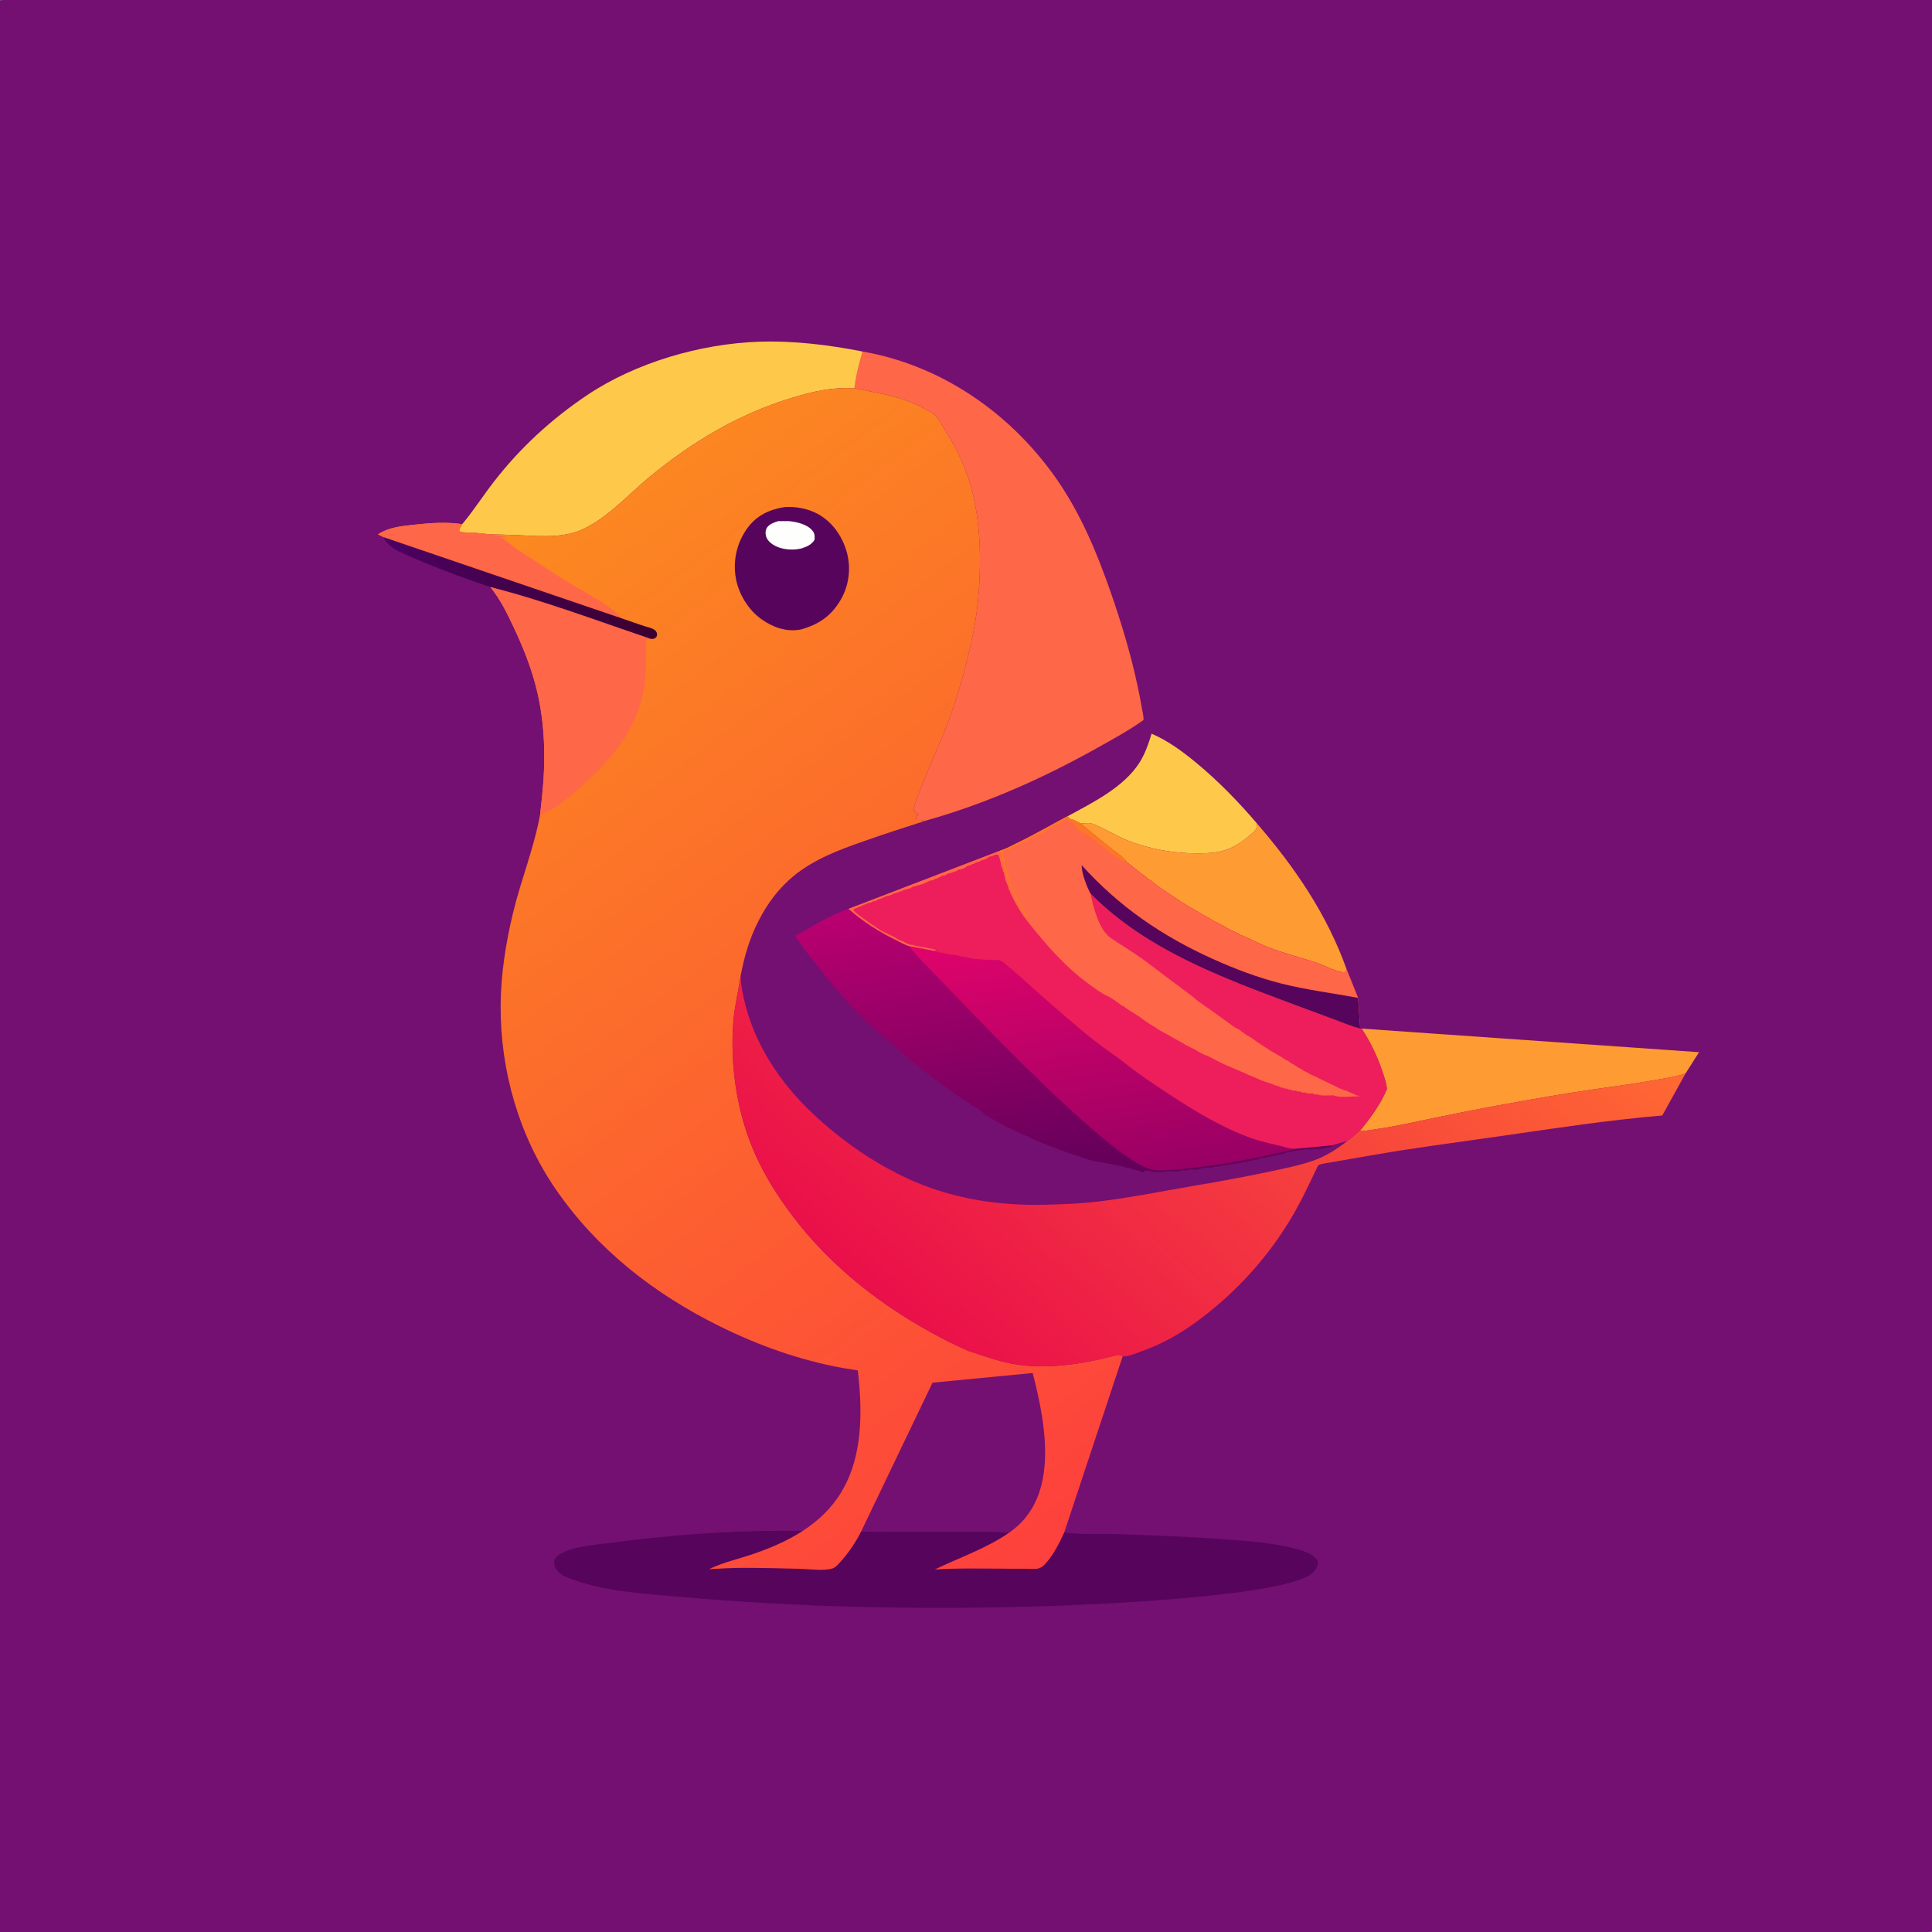 <?xml version="1.0" encoding="UTF-8" standalone="no"?>
<svg
   width="512"
   height="512"
   version="1.1"
   id="svg85"
   sodipodi:docname="small-and-cute-bird.svg"
   inkscape:version="1.2.2 (732a01da63, 2022-12-09)"
   xmlns:inkscape="http://www.inkscape.org/namespaces/inkscape"
   xmlns:sodipodi="http://sodipodi.sourceforge.net/DTD/sodipodi-0.dtd"
   xmlns="http://www.w3.org/2000/svg"
   xmlns:svg="http://www.w3.org/2000/svg">
  <rect width="100%" height="100%" fill="#808080" stroke="none"/>
  <sodipodi:namedview
     id="namedview87"
     pagecolor="#ffffff"
     bordercolor="#000000"
     borderopacity="0.25"
     inkscape:showpageshadow="2"
     inkscape:pageopacity="0.0"
     inkscape:pagecheckerboard="0"
     inkscape:deskcolor="#d1d1d1"
     showgrid="false"
     inkscape:zoom="1.4183568"
     inkscape:cx="250.64216"
     inkscape:cy="343.35508"
     inkscape:window-width="3440"
     inkscape:window-height="1387"
     inkscape:window-x="-8"
     inkscape:window-y="-8"
     inkscape:window-maximized="1"
     inkscape:current-layer="svg85" />
  <path
     fill="#741071"
     d="m 0,0.125 c 1.135,-0.249 2.411,-0.132 3.57,-0.131 2.063,9.385e-4 4.126,3.6619e-4 6.19,1.2688e-4 7.977,-9.2534e-4 15.955,-6.4118e-4 23.932,-6.3343e-4 31.836,3.093e-5 63.671,1.6023e-4 95.508,-3.1511e-4 127.6,-0.002 255.201,0.002 382.801,0.007 V 511.875 c -1.135,0.249 -2.411,0.132 -3.57,0.131 -2.063,-6.7e-4 -4.126,-6.7e-4 -6.189,0 -7.977,6.7e-4 -15.955,6.7e-4 -23.933,6.7e-4 -31.836,0 -63.671,0 -95.507,0 C 255.201,512.009 127.6,512.005 0,512 Z"
     id="path2"
     style="stroke-width:0.667" />
  <path
     fill="#FEC94A"
     transform="scale(0.667 0.667)"
     d="M424.168 324.303C434.016 318.989 446.474 312.793 452.658 303.124C454.985 299.487 456.271 295.598 457.55 291.501C464.085 294.323 469.914 298.622 475.377 303.146C484.076 310.349 491.998 318.507 499.334 327.083C499.318 327.778 499.363 328.792 499.048 329.421C498.643 330.228 497.507 331.04 496.835 331.631C494.146 333.995 491.274 336.03 487.923 337.355C484.184 338.834 479.826 339.055 475.84 339.059C466.369 339.07 456.731 337.394 447.911 333.876C443.412 332.081 439.32 329.376 434.854 327.581L434.438 327.42C432.611 326.702 431.27 327.131 429.392 327.231C428.074 326.477 426.895 325.849 425.413 325.477C424.794 325.322 424.566 324.788 424.168 324.303Z"
     id="path4" />
  <path
     fill="#FE9B33"
     transform="scale(0.667 0.667)"
     d="M429.392 327.231C431.27 327.131 432.611 326.702 434.438 327.42L434.854 327.581C439.32 329.376 443.412 332.081 447.911 333.876C456.731 337.394 466.369 339.07 475.84 339.059C479.826 339.055 484.184 338.834 487.923 337.355C491.274 336.03 494.146 333.995 496.835 331.631C497.507 331.04 498.643 330.228 499.048 329.421C499.363 328.792 499.318 327.778 499.334 327.083C514.481 344.615 527.184 363.163 535.038 385.134L534.562 386.273C531.909 386.641 526.018 383.534 523.125 382.559C515.679 380.047 507.354 378.153 500.25 374.809L495.844 372.748L494.252 371.998L492.75 371.434C492.037 370.945 491.516 370.644 490.688 370.309C490.162 370.096 489.707 369.915 489.205 369.642L488.719 369.373L488.25 369.184C486.657 368.125 484.847 367.203 483.094 366.373L482.625 366.184C482.166 365.928 481.828 365.59 481.331 365.341L477.927 363.454L474.002 361.123C473.403 360.81 472.856 360.556 472.289 360.178L469.154 358.21C466.03 356.121 462.835 354.075 459.75 351.934C458.745 351.236 457.797 350.074 456.752 349.498C455.586 348.855 456.789 349.925 455.65 348.772C455.284 348.401 455.061 348.169 454.603 347.894C452.831 346.829 451.29 345.303 449.625 344.059L448.691 343.312C447.91 342.792 447.653 342.711 447.167 341.851C445.854 340.145 443.415 338.672 441.721 337.312C437.576 333.987 433.436 330.681 429.392 327.231Z"
     id="path6" />
  <path
     fill="#FE9B33"
     transform="scale(0.667 0.667)"
     d="M540.996 408.677L675.061 418.055L669.694 426.508C665.76 427.839 661.624 428.406 657.545 429.127C649.967 430.466 642.319 431.533 634.7 432.609C622.538 434.327 610.36 436.449 598.272 438.637C588.901 440.333 579.556 442.168 570.229 444.086C562.594 445.655 555.036 447.449 547.312 448.555C545.198 448.857 542.453 449.499 540.366 449.172C544.236 444.63 548.828 438.225 551.031 432.691C550.813 430.166 549.862 427.546 549.047 425.156C547.025 419.225 544.405 413.926 540.996 408.677Z"
     id="path8" />
  <path
     fill="#fec94a"
     transform="scale(0.667)"
     d="m 183.658,208.252 c 4.513,-5.4 8.31,-11.351 12.618,-16.91 10.437,-13.469 22.862,-24.856 37.004,-34.351 19.293,-12.953 45.135,-20.441 68.331,-21.219 13.665,-0.458 27.67,1.238 41.052,3.886 -0.08,4.577 -0.737,9.011 -2.625,14.092 l -0.586,0.528 c -8.723,-0.553 -16.638,1.294 -24.941,3.819 -21.061,6.405 -39.505,17.454 -56.406,31.382 -8.054,6.638 -15.919,15.435 -25.23,20.139 l -0.523,0.271 c -7.626,3.877 -16.513,3.227 -24.79,2.814 -4.457,-0.223 -8.931,-0.31 -13.392,-0.446 -2.641,-0.283 -5.212,-0.599 -7.871,-0.704 -1.218,-0.049 -2.914,0.173 -3.861,-0.55 0.037,-1.032 0.705,-1.887 1.22,-2.751 z"
     id="path10"
     sodipodi:nodetypes="cccccccccccccccc" />
  <defs
     id="defs17">
    <linearGradient
       id="gradient_0"
       gradientUnits="userSpaceOnUse"
       x1="449.812"
       y1="462.938"
       x2="431.375"
       y2="347.159">
      <stop
         offset="0"
         stop-color="#63005A"
         id="stop12" />
      <stop
         offset="1"
         stop-color="#BA0070"
         id="stop14" />
    </linearGradient>
    <linearGradient
       id="linearGradient2246"
       gradientUnits="userSpaceOnUse"
       x1="198.938"
       y1="213.562"
       x2="473.707"
       y2="576.281">
      <stop
         offset="0"
         stop-color="#FC8920"
         id="stop55-8" />
      <stop
         offset="1"
         stop-color="#FD403D"
         id="stop57-3" />
    </linearGradient>
  </defs>
  <path
     fill="url(#gradient_0)"
     transform="scale(0.667 0.667)"
     d="M529.078 455.067L529.468 455.429L528.938 455.625C528.074 455.972 527.443 455.745 526.688 456C525.668 456.344 524.96 456.383 523.875 456.467C523.229 456.517 522.658 456.582 522.012 456.519L521.625 456.467C520.393 457.087 519.306 456.476 518.062 456.75C516.769 457.035 515.277 456.954 514.049 457.363L513.656 457.498L513.188 457.5C512.557 457.659 511.915 457.719 511.312 457.875C510.43 458.104 509.879 458.515 508.91 458.59C508.045 458.656 507.164 458.79 506.344 459.094C505.349 459.462 504.406 459.438 503.438 459.75C502.48 460.058 501.613 459.954 500.719 460.219C499.906 460.459 499.595 460.774 498.698 460.834L498 460.875L497.434 461.062L496.312 461.25C495.108 461.625 496.198 461.497 495.064 461.584C494.337 461.64 494.593 461.584 493.951 461.713L493.5 461.812L492.562 462C491.586 462.336 490.83 462.122 489.938 462.375C489.26 462.567 488.706 462.583 488.062 462.75C487.174 462.98 486.244 462.897 485.438 463.125C484.395 463.42 483.722 463.474 482.625 463.5C481.528 464.231 480.619 463.593 479.438 463.875C478.506 464.097 477.984 464.221 477 464.25C476.117 464.953 473.674 464.625 472.5 464.625C471.598 465.227 470.217 465 469.125 465C468.116 465.673 466.448 465.346 465.23 465.363C462.803 465.396 459.277 466.149 456.938 465.375C456.003 465.066 455.571 465.066 454.594 465.094L454.781 465.656L453.75 465.75L452.625 465.188C451.032 464.739 452.561 465.41 451.406 464.899L451.031 464.719L450.375 464.809L450 464.438L449.062 464.25C448.147 463.942 448.713 463.921 447.85 463.996L447.375 464.059L447 463.688L446.062 463.5C444.974 463.134 445.851 463.246 444.814 463.166C444.268 463.124 443.779 463.094 443.25 462.938L442.125 462.562C441.413 462.446 440.686 462.427 439.957 462.281L439.5 462.188L438.562 462C437.719 461.71 437.066 461.855 436.312 461.625C435.621 461.414 435.23 461.5 434.625 461.342C432.388 460.755 435.657 461.301 433.5 460.967L432.844 460.873C432.116 460.631 431.747 460.332 430.912 460.247L430.5 460.217C430.005 459.848 430.242 459.967 429.609 459.756L424.5 458.062L423.75 457.875C423.168 457.632 422.781 457.334 422.145 457.207C421.625 457.103 421.233 456.981 420.75 456.75C419.988 456.386 419.323 456.038 418.5 455.812C418.022 455.682 417.694 455.608 417.229 455.396C416.526 455.077 415.823 454.879 415.125 454.592L414.566 454.312L414 454.125C413.471 453.903 413.063 453.605 412.494 453.463C410.853 453.053 409.431 451.881 407.816 451.312C407.259 451.116 406.747 450.929 406.219 450.656C405.678 450.377 405.28 450.118 404.69 449.939C403.996 449.729 403.046 449.21 402.375 448.875C401.828 448.602 401.836 448.398 401.25 448.217C400.14 447.874 400.993 448.403 400.195 447.87C398.907 447.009 397.382 446.304 396 445.592C395.417 445.291 394.93 445.103 394.371 444.731L393.844 444.373C392.844 443.824 393.927 444.636 392.879 443.799L392.441 443.438C391.908 443.432 391.486 443.089 391.125 442.688C389.957 441.389 388.309 440.332 386.718 439.538L386.25 439.316C385.815 438.454 382.373 436.665 381.375 435.982C376.519 432.661 371.712 429.167 367.125 425.478L366.188 424.715C365.241 424.096 364.502 423.213 363.565 422.66C362.086 421.786 361.019 420.28 359.623 419.291C357.196 417.573 355.283 415.268 352.978 413.438C342.09 404.79 332.212 393.409 323.703 382.431C321.008 378.954 318.173 375.558 315.97 371.737C323.084 368.096 329.446 363.688 337.119 361.106C342.891 366.135 349.282 370.251 356.163 373.587C357.673 374.319 359.585 375.474 361.184 375.878L371.357 377.805C372.156 378.432 372.625 377.978 373.5 378.559L374.111 378.538C374.924 378.54 374.621 378.473 375.178 378.742C375.751 379.018 377.102 379.16 377.812 379.307C378.822 379.516 380.227 379.426 381.166 379.861C381.913 380.206 382.939 380.109 383.812 380.368C386.767 381.242 391.198 381.287 394.312 381.473C395.051 381.517 396.507 381.368 397.119 381.586C398.278 382 399.793 383.429 400.786 384.221C404.808 387.427 408.58 391.087 412.457 394.475C419.897 400.976 427.232 407.514 434.993 413.632C439.004 416.794 443.397 419.56 447.353 422.75C452.248 426.695 457.685 430.254 462.938 433.729C473.593 440.779 484.798 447.76 496.875 452.113C501.867 453.913 506.883 454.746 511.944 456.158C512.986 456.45 514.018 456.407 515.09 456.379L529.078 455.067Z"
     id="path19" />
  <defs
     id="defs26">
    <linearGradient
       id="gradient_1"
       gradientUnits="userSpaceOnUse"
       x1="484.312"
       y1="462.188"
       x2="468.283"
       y2="360.496">
      <stop
         offset="0"
         stop-color="#980064"
         id="stop21" />
      <stop
         offset="1"
         stop-color="#DF036B"
         id="stop23" />
    </linearGradient>
  </defs>
  <path
     fill="url(#gradient_1)"
     transform="scale(0.667 0.667)"
     d="M361.184 375.878L371.357 377.805C372.156 378.432 372.625 377.978 373.5 378.559L374.111 378.538C374.924 378.54 374.621 378.473 375.178 378.742C375.751 379.018 377.102 379.16 377.812 379.307C378.822 379.516 380.227 379.426 381.166 379.861C381.913 380.206 382.939 380.109 383.812 380.368C386.767 381.242 391.198 381.287 394.312 381.473C395.051 381.517 396.507 381.368 397.119 381.586C398.278 382 399.793 383.429 400.786 384.221C404.808 387.427 408.58 391.087 412.457 394.475C419.897 400.976 427.232 407.514 434.993 413.632C439.004 416.794 443.397 419.56 447.353 422.75C452.248 426.695 457.685 430.254 462.938 433.729C473.593 440.779 484.798 447.76 496.875 452.113C501.867 453.913 506.883 454.746 511.944 456.158C512.986 456.45 514.018 456.407 515.09 456.379C500.53 459.945 486.024 462.88 471.078 464.31C466.939 464.706 462.197 465.356 458.074 464.76C443.758 462.691 392.287 408.693 379.929 395.932C376.118 391.996 372.322 388.046 368.535 384.088C366.013 381.454 363.311 378.844 361.184 375.878Z"
     id="path28" />
  <path
     fill="#fe6747"
     transform="scale(0.667)"
     d="m 339.452,154.278 c 0.513,-5.227 1.962,-10.211 3.211,-14.62 31.092,5.394 58.309,24.156 76.423,49.661 10.031,14.123 16.643,29.934 22.298,46.225 4.142,11.933 7.727,23.804 10.416,36.149 0.711,3.26 1.368,6.527 1.922,9.817 0.246,1.46 0.687,3.093 0.633,4.556 -5.918,4.213 -12.347,7.713 -18.684,11.253 -21.685,12.111 -44.126,22.081 -68.096,28.808 -0.835,-0.207 -1.559,-0.384 -2.423,-0.365 l -0.652,0.021 c -0.536,-0.4 -0.327,-0.133 -0.566,-0.845 l 0.375,-0.376 -0.375,-0.374 c 0.767,-0.255 0.406,-0.071 1.079,-0.563 l -1.825,-1.238 c -0.333,-2.682 1.679,-6.598 2.663,-9.13 2.459,-6.325 5.095,-12.504 7.784,-18.737 5.572,-12.918 9.521,-26.899 12.542,-40.625 2.104,-9.563 3.035,-19.503 3.154,-29.287 0.237,-19.473 -2.817,-36.713 -13.601,-53.233 -1.218,-1.866 -2.34,-4.203 -3.713,-5.909 -0.828,-1.028 -2.592,-1.872 -3.757,-2.55 -9.208,-5.364 -18.633,-6.574 -28.808,-8.638 z"
     id="path30"
     sodipodi:nodetypes="ccccccccccccccccccccsccc" />
  <path
     id="path32"
     d="m 309.841,608.203 c -22.246,0.129 -44.614,1.786 -66.659,4.74 -5.889,0.789 -16.806,1.447 -21.554,5.183 -0.728,0.573 -1.062,1.111 -1.45,1.937 0.047,1.882 0.263,3.029 1.632,4.412 1.818,1.837 4.896,2.823 7.315,3.633 12.671,4.239 26.985,5.118 40.251,6.287 48.592,4.281 97.563,5.315 146.326,3.744 17.374,-0.559 97.189,-3.728 106.233,-13.594 1.218,-1.328 1.745,-2.49 1.605,-4.295 -1.452,-2.617 -4.801,-3.764 -7.541,-4.541 -9.733,-2.763 -20.302,-3.449 -30.375,-4.181 -14.27,-1.038 -28.584,-1.524 -42.882,-2.004 -6.543,-0.22 -13.448,0.279 -19.91,-0.653 -1.994,4.257 -4.11,8.623 -7.251,12.176 -0.942,1.065 -1.873,1.879 -3.293,2.183 -1.115,0.238 -2.539,0.066 -3.688,0.064 -2.6,-0.003 -5.203,-0.014 -7.802,-0.026 -9.771,-0.045 -19.632,-0.319 -29.385,0.313 9.708,-4.681 20.687,-8.446 29.531,-14.622 -1.561,-0.021 -3.115,-0.125 -4.664,-0.29 -0.538,0.003 -1.086,6.4e-4 -1.605,-0.003 -3.652,-0.025 -7.305,-0.029 -10.957,-0.038 -13.871,-0.033 -27.745,0.034 -41.616,-0.061 -19.497,-0.313 -16.946,-0.344 -32.262,-0.363 z"
     transform="scale(0.667)"
     style="fill:#56045c;fill-opacity:1"
     sodipodi:nodetypes="cssccccccccccccccscccsccc" />
  <path
     id="path34"
     style="font-variation-settings:normal;opacity:1;vector-effect:none;fill:url(#gradient_3);fill-opacity:1;stroke-width:1;stroke-linecap:butt;stroke-linejoin:miter;stroke-miterlimit:4;stroke-dasharray:none;stroke-dashoffset:0;stroke-opacity:1;-inkscape-stroke:none;stop-color:#000000;stop-opacity:1"
     d="m 339.451,154.277 c -8.723,-0.553 -16.637,1.295 -24.94,3.82 -21.061,6.405 -39.504,17.455 -56.405,31.383 -8.054,6.638 -15.919,15.435 -25.23,20.139 l -0.521,0.27 c -7.626,3.877 -16.514,3.228 -24.791,2.815 -4.457,-0.223 -8.931,-0.312 -13.392,-0.448 -2.641,-0.283 -5.213,-0.598 -7.872,-0.703 -1.218,-0.049 -2.914,0.172 -3.861,-0.551 0.037,-1.032 0.707,-1.887 1.222,-2.751 -6.319,-0.896 -12.347,-0.511 -18.659,0.188 -5.229,0.578 -10.285,0.932 -14.833,3.864 l 4.699,2.323 c 0.571,2.092 1.59,2.582 3.419,3.63 4.954,2.841 10.715,4.513 16.063,6.475 6.787,2.489 13.415,5.056 20.317,7.239 l -0.152,0.718 c 4.194,5.203 6.966,10.941 9.785,16.963 3.516,7.511 6.627,15.302 8.689,23.35 3.633,14.186 3.912,29.002 2.376,43.5 l -0.768,7.151 c -2.428,13.257 -7.598,25.947 -10.767,39.088 -2.892,11.998 -4.848,24.464 -4.916,36.829 -0.143,25.71 7.276,51.694 21.867,72.905 16.486,23.968 39.142,41.596 65.065,54.419 15.659,7.746 31.918,13.521 49.134,16.667 l 5.839,0.917 c 5.141,42.976 -8.48,62.598 -44.602,73.928 -4.784,1.471 -10.043,2.826 -14.517,5.083 4.797,-0.321 9.585,-0.566 14.394,-0.557 7.315,0.015 14.628,0.208 21.94,0.387 3.774,0.092 9.416,0.979 12.926,-0.217 1.182,-0.403 2.793,-2.337 3.645,-3.322 2.904,-3.358 5.524,-7.232 7.497,-11.212 l 28.4,-59.203 39.803,-3.847 c 6.124,23.489 9.848,50.216 -9.36,63.442 -8.844,6.176 -19.823,9.941 -29.531,14.622 9.753,-0.632 19.614,-0.358 29.385,-0.313 2.599,0.012 5.202,0.023 7.802,0.026 1.149,0.002 2.573,0.174 3.688,-0.064 1.42,-0.304 2.351,-1.118 3.293,-2.183 3.141,-3.553 5.257,-7.919 7.251,-12.176 l 23.235,-70.019 c -1.127,-0.861 -2.282,-0.478 -3.56,-0.144 -13.02,3.402 -27.426,5.589 -40.799,3.032 -5.086,-0.973 -9.998,-2.723 -14.897,-4.333 -1.233,-0.405 -2.389,-0.705 -3.554,-1.327 l -0.381,-0.214 c -1.959,-0.82 -3.829,-1.827 -5.783,-2.648 -0.773,-0.325 -1.359,-0.744 -2.086,-1.119 -23.443,-12.119 -44.685,-28.348 -60.606,-49.623 -5.479,-7.322 -10.351,-15.064 -14.136,-23.402 -7.375,-16.247 -10.314,-35.551 -8.883,-53.323 0.498,-6.184 2.023,-12.05 2.897,-18.149 1.513,-7.864 3.554,-14.877 7.248,-22.031 3.472,-6.726 8.031,-12.865 13.937,-17.654 8.209,-6.659 17.962,-10.279 27.814,-13.726 8.052,-2.818 16.17,-5.468 24.296,-8.062 -0.835,-0.207 -1.559,-0.385 -2.423,-0.366 l -0.653,0.023 c -0.536,-0.4 -0.326,-0.135 -0.565,-0.847 l 0.375,-0.375 -0.375,-0.375 c 0.767,-0.255 0.405,-0.07 1.078,-0.562 l -1.825,-1.239 c -0.333,-2.682 1.679,-6.597 2.663,-9.129 2.459,-6.325 5.095,-12.502 7.784,-18.735 5.572,-12.918 9.521,-26.9 12.542,-40.626 2.104,-9.563 3.036,-19.504 3.155,-29.288 0.237,-19.473 -2.819,-36.712 -13.603,-53.232 -1.218,-1.866 -2.339,-4.203 -3.712,-5.909 -0.828,-1.028 -2.594,-1.871 -3.759,-2.549 -9.208,-5.364 -18.633,-6.576 -28.808,-8.64 z"
     transform="scale(0.667)"
     sodipodi:nodetypes="cccccccccccccccccsccccccccccccccccccccsccccccccccccccsccccccccccccccccsccc" />
  <path
     fill="#ED1E5B"
     transform="scale(0.667 0.667)"
     d="M424.168 324.303C424.566 324.788 424.794 325.322 425.413 325.477C426.895 325.849 428.074 326.477 429.392 327.231C433.436 330.681 437.576 333.987 441.721 337.312C443.415 338.672 445.854 340.145 447.167 341.851C447.653 342.711 447.91 342.792 448.691 343.312L449.625 344.059C451.29 345.303 452.831 346.829 454.603 347.894C455.061 348.169 455.284 348.401 455.65 348.772C456.789 349.925 455.586 348.855 456.752 349.498C457.797 350.074 458.745 351.236 459.75 351.934C462.835 354.075 466.03 356.121 469.154 358.21L472.289 360.178C472.856 360.556 473.403 360.81 474.002 361.123L477.927 363.454L481.331 365.341C481.828 365.59 482.166 365.928 482.625 366.184L483.094 366.373C484.847 367.203 486.657 368.125 488.25 369.184L488.719 369.373L489.205 369.642C489.707 369.915 490.162 370.096 490.688 370.309C491.516 370.644 492.037 370.945 492.75 371.434L494.252 371.998L495.844 372.748L500.25 374.809C507.354 378.153 515.679 380.047 523.125 382.559C526.018 383.534 531.909 386.641 534.562 386.273L535.038 385.134L539.579 396.471L540.396 408.156L540.418 408.668L540.996 408.677C544.405 413.926 547.025 419.225 549.047 425.156C549.862 427.546 550.813 430.166 551.031 432.691C548.828 438.225 544.236 444.63 540.366 449.172C538.737 450.471 537.159 452.2 535.388 453.255L529.078 455.067L515.09 456.379C514.018 456.407 512.986 456.45 511.944 456.158C506.883 454.746 501.867 453.913 496.875 452.113C484.798 447.76 473.593 440.779 462.938 433.729C457.685 430.254 452.248 426.695 447.353 422.75C443.397 419.56 439.004 416.794 434.993 413.632C427.232 407.514 419.897 400.976 412.457 394.475C408.58 391.087 404.808 387.427 400.786 384.221C399.793 383.429 398.278 382 397.119 381.586C396.507 381.368 395.051 381.517 394.312 381.473C391.198 381.287 386.767 381.242 383.812 380.368C382.939 380.109 381.913 380.206 381.166 379.861C380.227 379.426 378.822 379.516 377.812 379.307C377.102 379.16 375.751 379.018 375.178 378.742C374.621 378.473 374.924 378.54 374.111 378.538L373.5 378.559C372.625 377.978 372.156 378.432 371.357 377.805L361.184 375.878C359.585 375.474 357.673 374.319 356.163 373.587C349.282 370.251 342.891 366.135 337.119 361.106L397.34 337.99C399.835 337.238 402.428 335.749 404.788 334.614C411.4 331.434 417.681 327.711 424.168 324.303Z"
     id="path38" />
  <path
     fill="#FE6747"
     transform="scale(0.667 0.667)"
     d="M424.168 324.303C424.566 324.788 424.794 325.322 425.413 325.477C426.895 325.849 428.074 326.477 429.392 327.231C433.436 330.681 437.576 333.987 441.721 337.312C443.415 338.672 445.854 340.145 447.167 341.851C447.653 342.711 447.91 342.792 448.691 343.312L449.625 344.059C451.29 345.303 452.831 346.829 454.603 347.894C455.061 348.169 455.284 348.401 455.65 348.772C456.789 349.925 455.586 348.855 456.752 349.498C457.797 350.074 458.745 351.236 459.75 351.934C462.835 354.075 466.03 356.121 469.154 358.21L472.289 360.178C472.856 360.556 473.403 360.81 474.002 361.123L477.927 363.454L481.331 365.341C481.828 365.59 482.166 365.928 482.625 366.184L483.094 366.373C484.847 367.203 486.657 368.125 488.25 369.184L488.719 369.373L489.205 369.642C489.707 369.915 490.162 370.096 490.688 370.309C491.516 370.644 492.037 370.945 492.75 371.434L494.252 371.998L495.844 372.748L500.25 374.809C507.354 378.153 515.679 380.047 523.125 382.559C526.018 383.534 531.909 386.641 534.562 386.273L535.038 385.134L539.579 396.471L540.396 408.156L540.418 408.668C536.887 407.773 533.494 406.317 530.086 405.051C524.865 403.112 519.636 401.198 514.422 399.243C485.522 388.414 455.501 377.476 433.289 355.066C434.35 360.41 436.678 369.61 441.446 372.774C446.411 376.069 451.427 379.057 456.191 382.688C461.922 387.055 467.694 391.332 473.444 395.653C474.686 396.585 475.725 397.7 477.068 398.507L482.816 402.562L483.248 402.912L489.566 407.438L490.125 407.809L490.664 408.183C491.356 408.645 491.063 408.479 491.733 408.748C492.324 408.986 492.639 409.281 493.125 409.684L494.625 410.809L495.193 411.195C496.263 411.909 495.261 411.28 496.219 411.748C497.248 412.252 498.138 413.125 499.125 413.717L499.502 413.998L504.937 417.57C505.493 417.941 506.043 418.186 506.627 418.498L508.125 419.434L508.677 419.704C509.208 419.97 509.532 420.214 510 420.559C510.627 421.021 511.1 421.377 511.877 421.498L512.182 421.838C512.7 422.356 513.132 422.462 513.75 422.809C514.696 423.34 515.473 424.04 516.469 424.498C517.04 424.761 517.547 425.098 518.068 425.445C518.596 425.797 519.037 425.899 519.562 426.184L520.125 426.559L521.252 427.123L521.837 427.421L523.125 427.967L524.344 428.623L529.5 431.059C530.066 431.316 530.451 431.509 531 431.809C531.462 432.061 532.029 432.32 532.5 432.559L532.841 432.642C533.478 432.802 533.094 432.681 533.814 433.04C534.568 433.417 534.207 433.308 535.125 433.312L535.5 433.684L537.002 434.248C537.485 434.427 537.903 434.67 538.353 434.915C538.915 435.22 539.252 435.191 539.812 435.375L540.188 435.566C537.964 435.565 531.48 436.258 529.875 435.191C528.645 435.19 524.207 435.516 523.5 434.816C522.672 434.814 522.236 435.046 521.625 434.441C520.558 434.44 519.525 434.665 518.625 434.066C517.797 434.064 517.361 434.296 516.75 433.691C515.862 433.689 515.639 433.824 514.875 433.316C514.047 433.314 513.611 433.546 513 432.941C512.208 432.938 512.204 433.034 511.5 432.566C510.708 432.563 510.704 432.659 510 432.191C509.159 432.188 509.258 432.247 508.5 431.816C508.058 431.565 507.594 431.457 507.104 431.358C506.469 431.23 506.081 430.934 505.5 430.691L504.748 430.502L503.623 430.127L503.043 429.939C502.37 429.715 501.66 429.444 501 429.191L497.625 427.691L496.123 427.127L494.76 426.46L487.125 423.191L486.656 423.002C484.293 421.884 481.96 420.596 479.625 419.441L479.261 419.358C478.538 419.176 477.38 418.464 476.623 418.127L475.125 417.191L471.14 415.208C469.427 414.347 471.709 415.536 470.25 414.566L469.781 414.377L465.748 412.127L462.55 410.347C461.364 409.755 460.07 408.973 459 408.191C458.029 407.482 456.963 407.033 456 406.316L454.057 405.008C453.316 404.543 454.251 405.152 453.375 404.441L450.697 402.647L448.406 401.252C447.772 400.825 447.223 400.4 446.625 399.941L445.887 399.576C445.272 399.282 445.056 399.057 444.562 398.625L441.85 396.747C440.724 395.997 439.515 395.58 438.373 394.907C436.021 393.522 433.704 391.793 431.518 390.161C424.225 384.714 417.805 377.773 412.05 370.765C409.204 367.301 406.191 363.738 404.066 359.812L403.691 359.25L401.698 355.288C401.371 354.633 401.495 354.939 401.347 354.351C401.225 353.869 401 353.626 400.691 353.25C400.688 352.363 400.686 352.552 400.316 351.75C400.031 351.132 399.866 350.511 399.566 349.875C399.313 349.338 399.367 348.607 399.148 348.022C398.931 347.44 399.045 347.797 398.915 347.143C398.786 346.493 398.877 346.779 398.441 346.125C398.438 345.264 398.475 345.404 398.066 344.625C397.777 344.073 397.675 343.004 397.502 342.373C397.232 341.391 397.127 340.494 396.656 339.561C395.867 339.562 395.546 339.439 394.875 339.842C394.271 340.204 394.403 340.097 393.75 340.217C392.906 340.372 392.465 340.732 391.8 341.221C391.281 341.602 391.106 341.488 390.562 341.625C390.017 341.762 389.327 342.13 388.875 342.467L388.125 342.562C387.36 342.747 387.182 343.306 386.25 343.312C385.336 344.04 384.781 343.746 384.117 344.262C383.108 345.047 382.085 345.519 380.811 345.469C380.36 345.864 380.255 346.065 379.664 346.184C378.77 346.362 378.189 346.81 377.25 346.967C376.533 347.087 376.11 347.356 375.562 347.809L375 347.812C373.927 347.987 373.018 348.922 371.812 349.125C371.229 349.223 371.26 349.302 370.875 349.684C370.421 349.81 369.978 349.778 369.562 349.875C369.172 349.966 368.854 350.196 368.514 350.385C367.152 351.141 364.636 351.884 363.105 352.19C362.448 352.321 362.032 352.677 361.5 353.059L360.75 353.062L360.375 353.342L359.625 353.438C359.158 353.529 358.74 353.819 358.312 354C357.415 354.379 356.433 354.66 355.5 354.938C355.023 355.079 354.637 355.29 354.188 355.5C353.434 355.852 352.912 355.929 352.125 356.062L351.41 356.412C350.486 356.898 349.558 357.177 348.561 357.469L348.188 357.934L347.625 357.938C347.076 358.022 346.562 358.266 346.125 358.592L345.375 358.688C344.402 358.885 343.701 359.444 342.75 359.717L342.188 360L340.277 360.748C339.723 360.935 339.439 361.129 339 361.5C339.498 362.136 339.872 362.522 340.5 363L340.992 363.41L345.562 366.75L348.932 369.006C351.335 370.608 354.279 371.566 356.625 373.125C357.4 373.64 358.047 373.756 358.875 374.062L360.574 374.977C361.293 375.364 361.74 375.356 362.516 375.423C363.456 375.505 362.217 375.401 363.562 375.75C364.23 375.923 364.732 375.91 365.438 376.125C366.191 376.355 366.844 376.21 367.688 376.5L368.625 376.688L371 377.151C371.567 377.264 371.355 377.197 371.872 377.527L371.357 377.805L361.184 375.878C359.585 375.474 357.673 374.319 356.163 373.587C349.282 370.251 342.891 366.135 337.119 361.106L397.34 337.99C399.835 337.238 402.428 335.749 404.788 334.614C411.4 331.434 417.681 327.711 424.168 324.303Z"
     id="path40" />
  <path
     fill="#FD7824"
     transform="scale(0.667 0.667)"
     d="M424.168 324.303C424.566 324.788 424.794 325.322 425.413 325.477C426.895 325.849 428.074 326.477 429.392 327.231C433.436 330.681 437.576 333.987 441.721 337.312C443.415 338.672 445.854 340.145 447.167 341.851C446.681 341.918 446.878 341.864 446.401 342.044L446.059 342.179C445.37 341.956 445.618 342.126 445.138 341.648C444.764 341.275 444.428 340.994 444 340.688L443.438 340.684L442.5 339.562C441.686 339.557 441.751 339.38 441.191 338.812L440.441 338.062L440.062 337.875L438.941 336.938C438.205 336.471 437.845 336.104 437.25 335.438C436.211 335.431 436.288 334.805 435.566 334.312C434.871 333.838 434.16 333.556 433.506 332.976C432.377 331.975 430.598 330.884 429.281 330.094C428.651 329.716 428.245 329.61 427.811 328.991L427.5 328.5L426.656 327.469L426.375 326.812C425.814 326.511 425.345 326.246 424.712 326.118L424.312 326.059L424.031 325.219L423.656 325.498C422.544 325.991 422.551 325.733 421.688 326.809L420.75 327.092L420.373 327.373C419.095 327.84 417.768 328.429 416.625 329.25L416.248 329.623L415.688 329.625L415.312 330.184L414.75 330.467L414.373 330.748C414.01 330.93 413.606 331.023 413.25 331.217L412.781 331.498C411.174 332.086 413.34 330.982 411.639 331.899C410.536 332.492 409.192 332.901 408.298 333.79L407.998 334.123C406.91 334.127 405.12 334.985 404.25 335.625L403.873 335.998C403.152 336.103 402.597 336.307 402 336.75C401.446 337.161 401.563 337.159 400.875 337.312C400.575 337.379 400.42 337.371 400.125 337.5C399.262 337.876 398.995 337.95 398.625 338.812C398.696 339.362 398.722 339.813 398.677 340.371L398.625 340.875L399.184 341.438L399 342.188C399.374 343.061 399.207 343.711 399.469 344.531C399.883 345.833 400.424 347.155 400.781 348.469C400.959 349.122 400.806 349.391 401.15 350.08C401.544 350.868 402.079 352.047 402.287 352.881C402.641 354.296 403.806 356.522 404.625 357.75L404.998 358.219C405.258 359.747 407.044 362.263 408 363.492L408.281 363.844L408.188 364.684C407.599 363.957 406.991 363.251 406.541 362.427L406.259 361.875C402.508 355.411 399.622 348.621 398.175 341.252C397.954 340.124 397.681 339.09 397.34 337.99C399.835 337.238 402.428 335.749 404.788 334.614C411.4 331.434 417.681 327.711 424.168 324.303Z"
     id="path42" />
  <path
     fill="#56045C"
     transform="scale(0.667 0.667)"
     d="M433.289 355.066C431.773 352.189 429.708 346.988 429.785 343.76C444.538 360.153 461.795 371.981 481.875 381.006C490.638 384.945 499.546 388.351 508.875 390.727C518.904 393.282 529.402 394.576 539.579 396.471L540.396 408.156L540.418 408.668C536.887 407.773 533.494 406.317 530.086 405.051C524.865 403.112 519.636 401.198 514.422 399.243C485.522 388.414 455.501 377.476 433.289 355.066Z"
     id="path44" />
  <defs
     id="defs51">
    <linearGradient
       id="gradient_2"
       gradientUnits="userSpaceOnUse"
       x1="667.688"
       y1="428.062"
       x2="480.71"
       y2="635.274">
      <stop
         offset="0"
         stop-color="#FF6833"
         id="stop46" />
      <stop
         offset="1"
         stop-color="#EA0F4A"
         id="stop48" />
    </linearGradient>
  </defs>
  <path
     fill="url(#gradient_2)"
     transform="scale(0.667 0.667)"
     d="M446.069 538.851C444.942 537.99 443.786 538.375 442.508 538.709C429.488 542.111 415.083 544.298 401.71 541.741C396.624 540.768 391.711 539.018 386.812 537.408C385.579 537.003 384.423 536.702 383.258 536.08L382.878 535.867C380.919 535.047 379.05 534.039 377.096 533.218C376.323 532.893 375.735 532.474 375.008 532.099C351.565 519.98 330.322 503.75 314.401 482.475C308.922 475.153 304.051 467.41 300.266 459.072C292.891 442.825 289.952 423.522 291.383 405.75C291.881 399.566 293.407 393.7 294.281 387.601C294.384 392.017 295.328 396.244 296.482 400.498C300.744 416.211 310.528 430.618 322.251 441.809C335.453 454.412 352.359 465.845 369.622 471.928C384.461 477.157 399.837 479.058 415.503 478.66C422.365 478.486 429.186 478.226 436.01 477.429C449.134 475.895 462.104 473.197 475.125 471.01C485.125 469.331 495.073 467.504 504.987 465.373C510.725 464.14 516.646 463 522.178 461.003C526.891 459.302 531.496 456.383 535.388 453.255C537.159 452.2 538.737 450.471 540.366 449.172C542.453 449.499 545.198 448.857 547.312 448.555C555.036 447.449 562.594 445.655 570.229 444.086C579.556 442.168 588.901 440.333 598.272 438.637C610.36 436.449 622.538 434.327 634.7 432.609C642.319 431.533 649.967 430.466 657.545 429.127C661.624 428.406 665.76 427.839 669.694 426.508L660.447 443.203C638.813 445.031 617.444 448.343 595.969 451.428C578.591 453.924 561.295 456.128 543.994 459.183C539.364 460.001 534.724 460.754 530.099 461.603C528.09 461.972 525.603 462.178 523.743 462.965C520.058 470.64 516.557 478.273 512.067 485.537C503.753 498.986 493.526 510.595 481.302 520.589C472.882 527.473 464.047 533.204 453.733 536.824C451.885 537.473 447.888 539.262 446.069 538.851Z"
     id="path53" />
  <defs
     id="defs60">
    <linearGradient
       id="gradient_3"
       gradientUnits="userSpaceOnUse"
       x1="198.938"
       y1="213.562"
       x2="473.707"
       y2="576.281">
      <stop
         offset="0"
         stop-color="#FC8920"
         id="stop55" />
      <stop
         offset="1"
         stop-color="#FD403D"
         id="stop57" />
    </linearGradient>
  </defs>
  <path
     fill="#FE6747"
     transform="scale(0.667 0.667)"
     d="M154.865 214.625L150.168 212.304C154.716 209.372 159.771 209.017 165 208.439C171.312 207.74 177.339 207.356 183.658 208.252C183.143 209.116 182.475 209.971 182.438 211.003C183.385 211.726 185.081 211.504 186.299 211.553C188.958 211.658 191.529 211.974 194.17 212.257L194.541 212.345L201.623 213.281C201.001 213.305 199.332 213.164 198.938 213.566L199.498 213.752L200.38 214.429L202.919 216.303C206.029 218.849 209.458 220.843 212.812 223.034C217.837 226.316 222.77 229.606 227.946 232.658C234.523 236.537 241.906 240.292 247.252 245.775C250.243 246.819 253.233 247.872 256.245 248.856C256.808 249.04 258.493 249.335 258.84 249.632C259.035 249.798 259.08 250.086 259.2 250.312L259.002 253.43L258.076 253.706L194.666 231.969C187.764 229.786 181.137 227.22 174.35 224.731C169.002 222.769 163.238 221.098 158.284 218.257C156.455 217.209 155.436 216.717 154.865 214.625Z"
     id="path68" />
  <defs
     id="defs75">
    <linearGradient
       id="gradient_4"
       gradientUnits="userSpaceOnUse"
       x1="258.188"
       y1="250.688"
       x2="195.689"
       y2="285.81">
      <stop
         offset="0"
         stop-color="#3B0030"
         id="stop70" />
      <stop
         offset="1"
         stop-color="#4B0161"
         id="stop72" />
    </linearGradient>
  </defs>
  <path
     fill="url(#gradient_4)"
     transform="scale(0.667)"
     d="m 152.517,213.464 94.736,32.31 c 4.249,1.476 7.516,2.651 11.588,3.857 3.586,1.239 2.537,5.018 -0.764,4.074 -36.575,-12.538 -71.166,-21.27 -100.4,-34.982 -1.829,-1.048 -4.589,-3.168 -5.16,-5.26 z"
     id="path77"
     sodipodi:nodetypes="cccccc" />
  <path
     fill="#56045C"
     transform="scale(0.667 0.667)"
     d="M311.619 201.489C316.101 201.195 320.732 201.987 324.729 204.094C330.501 207.137 334.576 212.878 336.356 219.075C338.192 225.465 337.414 232.416 334.085 238.209C330.362 244.687 325.208 248.208 318.051 250.136C312.405 251.136 307.197 249.306 302.606 246.075C297.277 242.325 293.383 235.871 292.312 229.462C291.168 222.608 292.81 215.552 296.896 209.907C300.571 204.83 305.566 202.48 311.619 201.489Z"
     id="path79" />
  <path
     fill="#FEFEFD"
     transform="scale(0.667 0.667)"
     d="M309.158 207.059L313.209 207.04C316.402 207.279 320.841 208.299 322.889 210.938C323.748 212.045 323.749 213.167 323.624 214.5C322.292 216.511 320.739 217.104 318.509 217.878C315.617 218.613 312.187 218.485 309.375 217.476C307.543 216.818 305.318 215.456 304.542 213.562C304.06 212.385 304 210.75 304.727 209.654C305.692 208.197 307.593 207.572 309.158 207.059Z"
     id="path81" />
  <path
     fill="#fe6747"
     transform="scale(0.667)"
     d="m 258.076,253.706 -1.194,0.559 c -0.574,1.587 -0.124,3.845 -0.144,5.56 -0.046,3.865 -0.043,7.894 -0.564,11.728 -2.378,17.473 -12.817,29.965 -25.664,41.262 -4.065,3.574 -8.78,7.616 -13.636,10.041 -0.727,0.363 -1.481,0.635 -2.277,0.796 l 0.767,-7.152 c 1.536,-14.498 1.258,-29.314 -2.375,-43.5 -2.062,-8.048 -5.174,-15.838 -8.69,-23.349 -2.819,-6.022 -5.337,-11.214 -9.531,-16.417 19.632,4.854 42.779,13.434 63.308,20.472 z"
     id="path83"
     sodipodi:nodetypes="cccccscccscc" />
</svg>
